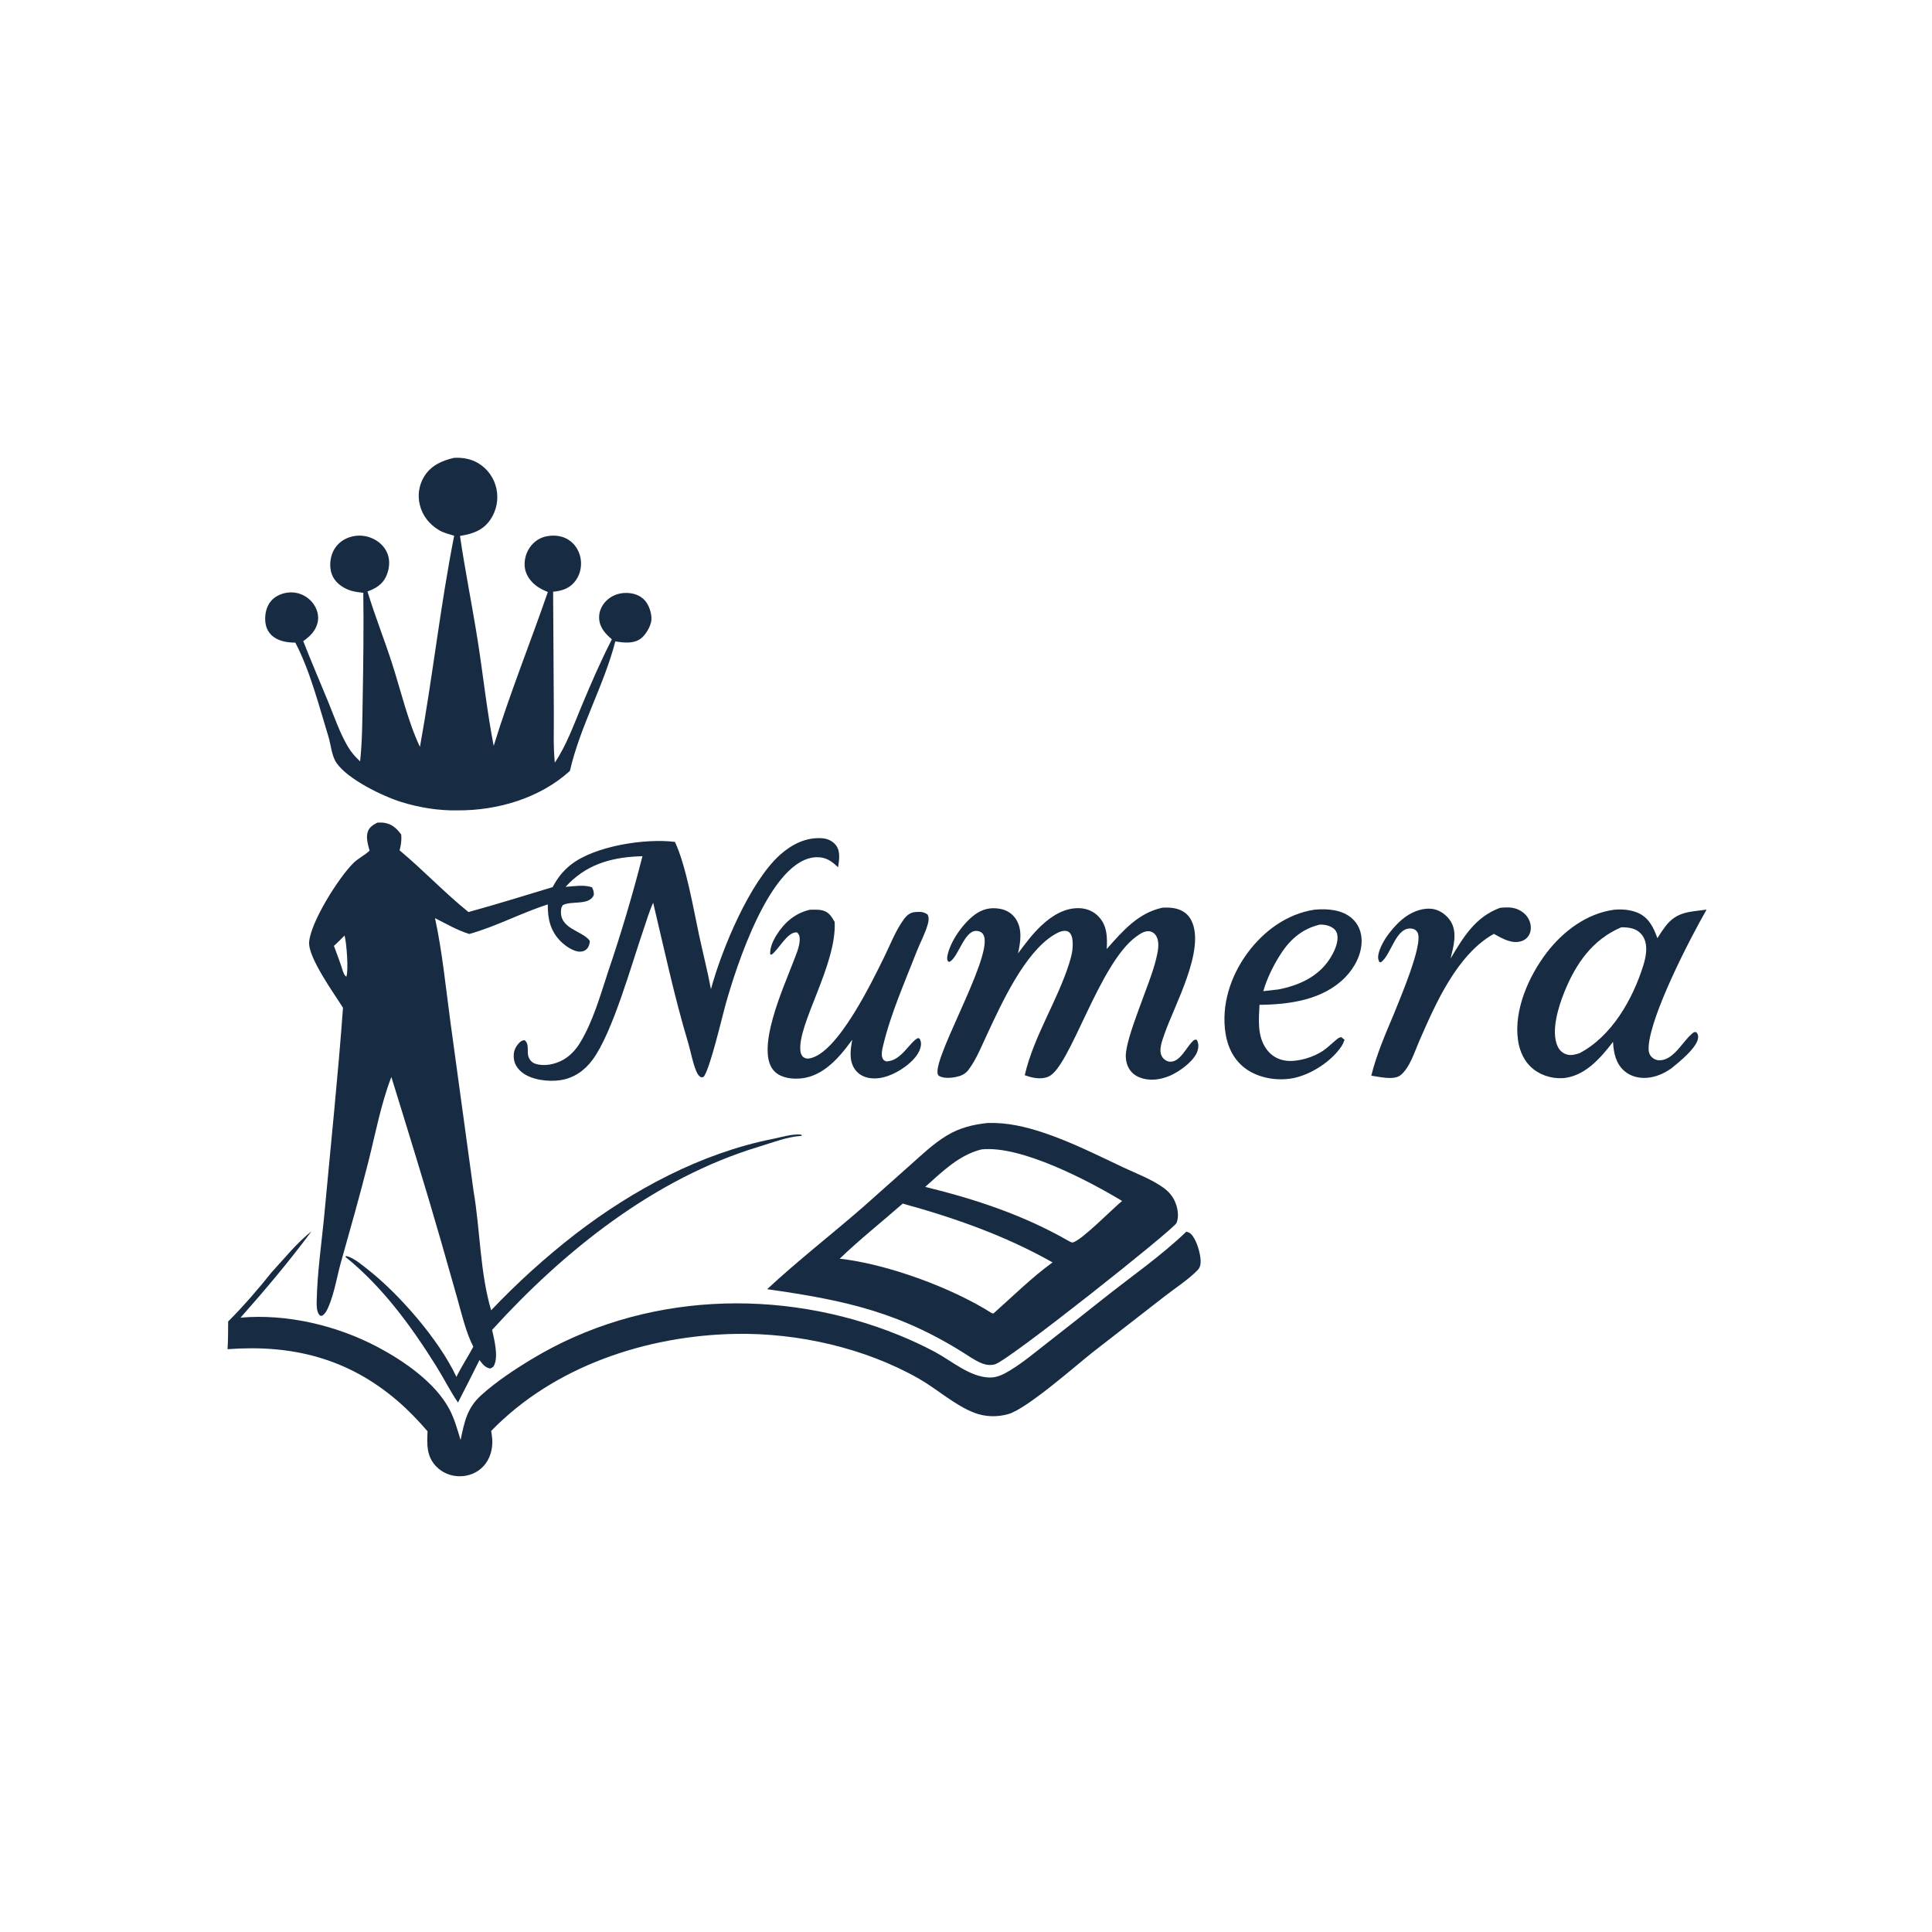 <?xml version="1.0" encoding="utf-8" ?><svg xmlns="http://www.w3.org/2000/svg" xmlns:xlink="http://www.w3.org/1999/xlink" width="1024" height="1024" viewBox="0 0 1024 1024"><path fill="#172C42" d="M199.984 436.017C201.146 435.968 202.322 435.922 203.478 436.08C207.715 436.659 210.17 439.018 212.656 442.302C212.935 445.228 212.536 447.876 211.792 450.7C224.335 461.159 235.585 473.148 248.303 483.402C263.289 479.305 278.03 474.661 292.903 470.194C295.466 465.377 298.436 461.513 302.781 458.153C315.514 448.304 342.084 444.257 357.721 446.22C363.608 458.613 367.498 481.494 370.481 495.424C372.542 505.047 375.007 514.611 376.818 524.282C382.532 503.183 397.447 467.166 413.711 452.832C419.908 447.37 427.565 443.561 436.052 444.32C438.742 444.561 441.256 445.749 442.968 447.87C445.612 451.146 444.754 455.843 444.206 459.67C440.809 456.453 437.882 454.28 432.959 454.342C408.376 454.647 389.985 513.051 384.476 532.749C382.696 539.113 376.133 567.313 372.854 570.841C372.147 570.955 371.865 571.168 371.214 570.752C369.846 569.878 369.244 568.28 368.678 566.829C366.916 562.312 366.105 557.261 364.707 552.602C357.405 528.269 352.081 503.184 346.191 478.47C344.116 482.993 342.664 488.078 341.04 492.793C334.767 511.006 324.745 547.245 314.111 561.651C309.818 567.466 304.14 571.457 296.864 572.533C290.565 573.465 281.527 572.399 276.499 568.231C274.207 566.331 272.656 563.996 272.349 561.005C272.012 557.719 272.811 555.337 275.043 552.883C275.902 551.938 276.725 551.409 278.02 551.311C280.883 553.413 278.91 557.604 280.315 560.648C281.013 562.162 282.126 563.276 283.73 563.801C288.431 565.339 294.265 564.117 298.468 561.739C302.16 559.65 305.113 556.477 307.32 552.885C314.254 541.598 318.16 527.628 322.287 515.095C329.154 494.91 335.236 474.468 340.52 453.812C339.798 453.825 339.077 453.848 338.355 453.884C323.072 454.575 310.256 458.546 299.772 470.044C304.173 469.753 309.602 468.761 313.782 470.32C314.517 471.818 314.806 472.698 314.747 474.375C312.296 480.138 302.907 477.243 298.302 479.733C297.89 480.374 297.558 480.936 297.445 481.705C295.865 492.418 308.607 493.083 312.613 498.656C312.604 500.191 312.064 501.914 310.968 503.037C310.066 503.96 308.942 504.303 307.687 504.378C304.098 504.591 299.581 501.319 297.186 498.935C291.654 493.427 290.246 486.876 290.342 479.345C276.265 483.883 262.971 491.037 248.768 495.031C242.445 493.116 236.449 489.62 230.565 486.628C234.495 504.761 236.285 523.758 238.793 542.137L251.017 631.415C254.52 651.962 254.383 674.484 260.319 694.475C274.192 679.863 289.157 666.328 305.083 653.985C335.559 630.558 371.651 611.18 409.623 603.639C414.072 602.755 420.304 600.805 424.76 601.393L424.93 602.05C424.746 602.055 424.562 602.055 424.379 602.067C417.139 602.539 409.071 605.714 402.123 607.815C347.001 624.482 299.078 662.775 260.826 704.874C261.93 709.857 264.129 718.394 262.052 723.31C261.505 724.604 261.017 724.864 259.75 725.345C257.042 724.797 255.72 722.943 254.154 720.83C250.402 728.374 246.598 735.892 242.741 743.384C238.536 737.222 235.175 730.421 231.213 724.088C217.878 702.771 202.705 682 183.018 666.119L183.586 665.749C184.275 665.939 184.461 665.969 185.078 666.208C188.401 667.494 191.669 670.291 194.455 672.456C211.425 685.641 232.752 710.121 241.908 729.786C244.596 724.292 247.995 719.192 250.864 713.792C246.906 706.068 244.665 696.303 242.323 687.977L233.758 657.889C225.365 628.707 216.371 599.824 207.431 570.817C201.959 584.964 199.015 600.742 195.319 615.431C190.796 633.403 185.737 651.127 180.727 668.961C178.612 676.491 177.346 684.763 174.374 691.995C173.535 694.036 172.62 696.136 170.73 697.396C170.031 697.338 169.696 697.502 169.22 696.899C167.852 695.164 167.802 692.168 167.839 690.057C168.116 674.294 170.573 658.145 172.028 642.417C175.363 606.359 179.158 570.258 181.8 534.147C177.202 526.728 163.049 507.365 163.86 499.098C164.92 488.289 179.413 465.258 187.317 457.424C189.68 455.083 192.884 453.52 195.421 451.286L195.88 450.876C195.076 447.728 193.842 443.986 194.941 440.793C195.785 438.343 197.828 437.18 199.984 436.017ZM176.99 501.328C178.599 505.765 180.387 510.234 181.733 514.752C182.235 515.825 182.497 517.109 183.584 517.622C184.811 514.247 183.681 499.598 182.63 495.851C180.776 497.692 178.959 499.611 176.99 501.328Z"/><path fill="#172C42" d="M523.343 595.212C533.635 594.852 543.313 597.11 553.035 600.338C567.519 605.147 581.399 612.17 595.184 618.656C602.094 621.907 610.185 624.938 616.418 629.361C619.026 631.212 621.148 633.453 622.527 636.361C624.134 639.747 625.093 644.604 623.596 648.184C622.201 651.518 534.696 721.061 527.377 723.102C522.567 724.442 518.591 721.896 514.624 719.544C478.443 695.844 448.853 689.266 406.601 683.3C423.03 667.999 440.699 654.37 457.589 639.63L482.373 617.573C488.566 612.071 494.766 606.113 501.881 601.823C508.61 597.766 515.604 596.06 523.343 595.212ZM445.06 667.121C470.316 669.99 504.406 682.474 525.75 696.049L526.622 696.106C536.813 687.057 546.837 677.096 557.874 669.094C532.884 654.967 506.06 645.526 478.468 637.925C467.414 647.626 455.649 656.951 445.06 667.121ZM490.376 629.063C517.042 635.618 542.461 643.98 566.376 657.724C567.122 658.067 568.014 658.735 568.827 658.474C573.788 656.883 589.492 640.858 594.727 636.525C576.812 625.726 541.085 606.985 520.249 609.207C508.285 612.122 499.333 621.133 490.376 629.063Z"/><path fill="#172C42" d="M240.583 242.673C245.107 242.406 249.586 243.173 253.522 245.516C258.486 248.52 261.972 253.458 263.141 259.141C264.32 264.803 263.14 270.702 259.874 275.475C255.906 281.222 250.354 283.012 243.812 284.054C246.541 302.762 250.356 321.371 253.28 340.067C256.158 358.463 258.103 377.053 261.667 395.334C270.119 367.802 280.978 340.983 290.371 313.757C288.501 313.024 286.676 312.139 285.001 311.022C281.764 308.863 279.029 305.433 278.287 301.553C277.561 297.763 278.522 293.545 280.677 290.362C282.903 287.074 286.121 284.848 290.042 284.179C294.357 283.444 298.752 284.056 302.293 286.772C305.414 289.165 307.373 292.887 307.846 296.767C308.366 301.029 307.198 305.368 304.373 308.634C301.375 312.1 297.571 313.21 293.164 313.617L293.541 376.426C293.655 385.612 293.134 395.081 294.063 404.217C300.291 394.94 304.065 384.237 308.359 373.983C313.344 362.08 318.395 350.343 324.302 338.86C320.782 335.834 317.829 332.658 317.553 327.76C317.358 324.299 318.821 321.007 321.225 318.562C324.019 315.722 327.808 314.272 331.766 314.257C335.455 314.243 339.203 315.383 341.736 318.178C344.057 320.739 345.595 325.404 345.232 328.844C344.894 332.04 342.127 336.63 339.588 338.499C335.745 341.327 330.551 340.67 326.135 339.946C320.116 363.29 307.517 384.853 302.053 408.618C286.142 423.058 263.672 429.669 242.473 429.513C232.556 429.716 222.258 428.043 212.798 425.113C202.8 422.016 184.362 413.047 178.387 404.411C175.733 400.574 175.418 394.774 174.05 390.329C169.079 374.184 164.366 355.571 156.533 340.606C151.971 340.578 147.043 339.813 143.677 336.421C141.176 333.901 140.39 330.5 140.568 327.043C140.764 323.243 142.1 319.573 145.109 317.111C147.995 314.749 152.115 313.681 155.801 314.048C159.692 314.46 163.254 316.421 165.683 319.489C167.76 322.084 168.977 325.553 168.526 328.89C167.855 333.858 164.593 337.053 160.734 339.822C164.886 350.497 169.469 361.062 173.819 371.663C177.077 379.603 179.992 388.216 184.318 395.624C186.156 398.772 188.228 401.079 190.87 403.539C192.101 391.88 192.042 380.204 192.259 368.501C192.595 350.375 192.799 332.335 192.554 314.204C190.567 313.949 188.484 313.754 186.55 313.222C182.534 312.118 178.455 309.526 176.489 305.762C174.604 302.154 174.649 297.406 176.003 293.629C177.333 289.915 179.977 287.087 183.544 285.415C187.752 283.475 192.579 283.377 196.862 285.144C200.602 286.671 203.81 289.508 205.322 293.306C206.899 297.269 206.384 301.772 204.615 305.584C202.646 309.828 199.016 311.965 194.78 313.494C198.699 326.417 203.748 339.006 207.88 351.869C212.398 365.93 216.334 382.774 222.582 395.864C229.327 358.703 233.392 320.987 240.723 283.949C237.988 283.101 235.172 282.473 232.686 280.992C227.643 277.988 223.864 273.304 222.495 267.546C221.231 262.406 222.085 256.974 224.866 252.469C228.533 246.642 234.164 244.201 240.583 242.673Z"/><path fill="#172C42" d="M628.754 652.832C629.693 653.027 630.42 653.287 631.143 653.956C634.124 656.715 636.29 664.29 636.364 668.293C636.398 670.165 636.07 671.864 634.722 673.236C629.702 678.347 623.139 682.526 617.479 686.927L579.074 716.785C570.246 723.758 544.447 746.569 534.51 749.464C528.647 751.173 522.162 751.016 516.46 748.823C505.93 744.773 496.729 736.224 486.882 730.636C458.264 714.396 422.884 706.429 390.12 706.986C342.986 707.788 293.692 724.024 260.337 758.434C260.572 759.914 260.808 761.403 260.901 762.901C261.216 767.964 259.799 773.214 256.337 777.019C253.102 780.574 248.511 782.436 243.732 782.451C238.975 782.465 234.39 780.623 231.105 777.153C225.954 771.711 226.32 765.558 226.609 758.616C221.706 752.925 216.565 747.54 210.867 742.634C184.424 719.87 154.778 712.544 120.606 715.1C120.933 710.217 120.876 705.293 120.929 700.4C128.424 692.998 137.36 682.683 143.917 674.398C150.696 667.059 157.248 658.808 165.103 652.603C153.394 668.403 140.529 683.675 127.479 698.385C152.1 696.227 178.593 702.508 200.34 714.051C214.108 721.359 230.715 732.797 238.203 746.951C240.914 752.076 242.447 757.714 244.123 763.235C246.125 753.741 247.496 746.282 255.083 739.451C263.118 732.216 272.71 725.872 281.958 720.291C340.38 685.034 413.597 682.158 476.315 707.592C482.858 710.243 489.261 713.226 495.499 716.531C504.419 721.313 513.974 729.832 524.442 730.121C528.586 730.235 532.148 728.298 535.593 726.191C542.278 722.102 548.424 716.934 554.6 712.126C564.721 704.239 574.798 696.296 584.828 688.294C599.553 676.603 615.166 665.852 628.754 652.832Z"/><path fill="#172C42" d="M855.444 482.19C859.678 481.726 864.971 482.217 868.786 484.13C874.244 486.868 876.494 491.847 878.458 497.27C879.794 495.043 881.255 492.893 882.832 490.829C888.782 483.062 895.769 483.318 904.525 482.127C895.538 497.749 874.853 537.933 873.818 554.673C873.695 556.662 873.881 558.616 875.304 560.126C876.359 561.243 877.868 561.968 879.408 561.984C886.961 562.063 891.53 552.443 896.515 548.144C897.545 547.257 897.622 546.926 899.015 547.023C899.778 548.009 900.056 548.355 900.054 549.681C900.044 554.928 889.641 563.2 885.864 566.241C882.066 568.927 877.756 570.848 873.081 571.249C868.75 571.621 864.319 570.56 860.988 567.677C856.365 563.675 855.255 558.011 854.933 552.21C848.724 560.289 840.91 569.451 830.247 571.207C824.286 572.189 817.661 570.499 812.89 566.797C807.923 562.944 805.362 557.178 804.534 551.068C802.375 535.135 810.331 517.285 819.813 504.897C828.489 493.564 841.029 484.14 855.444 482.19ZM837.139 558.229C854.241 549.309 865.414 529.59 870.969 511.736C872.392 507.164 873.502 501.583 871.262 497.098C870.041 494.654 867.841 492.908 865.228 492.151C863.263 491.582 861.307 491.45 859.276 491.497C843.897 498.065 835.049 510.998 828.983 526.199C825.953 533.795 821.946 546.603 825.569 554.561C826.443 556.481 827.903 557.97 829.896 558.714C832.434 559.662 834.649 558.976 837.139 558.229Z"/><path fill="#172C42" d="M616.081 481.099C618.714 480.909 621.588 481.046 624.126 481.803C627.431 482.79 630.014 484.905 631.529 488.019C639.029 503.442 622.307 533.099 617.127 548.235C615.966 551.628 613.852 556.776 615.962 560.142C616.837 561.538 618.499 562.648 620.157 562.716C625.577 562.941 628.784 554.993 632.204 551.846C633.048 551.07 633.083 550.991 634.261 551.075C634.358 551.247 634.468 551.411 634.552 551.59C635.385 553.36 635.276 555.417 634.638 557.234C632.799 562.467 625.075 568.03 620.073 570.164C614.859 572.387 608.91 573.177 603.584 570.869C599.112 568.93 596.861 564.925 596.694 560.156C596.339 550.049 609.563 521.67 612.675 508.647C613.544 505.007 614.774 500.241 613.135 496.687C612.474 495.252 611.512 494.303 609.995 493.78C607.246 492.832 604.248 494.935 602.158 496.46C582.416 510.855 567.259 565.438 555.85 570.564C551.818 572.375 547.094 571.348 543.141 569.862C547.884 549.297 560.299 530.795 566.696 510.618C567.989 506.495 568.905 502.731 568.45 498.372C568.281 496.746 567.741 494.646 566.198 493.79C563.92 492.527 560.515 494.315 558.582 495.502C543.02 505.054 531.026 531.487 523.424 547.708C520.483 553.983 517.58 561.293 513.45 566.868C512.264 568.47 510.859 569.553 508.963 570.195C505.922 571.223 500.681 571.987 497.752 570.283C490.944 566.321 525.915 508.552 521.554 496.206C521.125 494.99 520.479 494.225 519.283 493.762C511.328 490.68 508.337 507.645 503.079 509.867L502.255 509.27C502.059 508.529 501.938 507.882 502.06 507.113C503.291 499.364 510.435 489.322 516.721 484.741C520.712 481.834 524.941 480.819 529.837 481.649C533.334 482.242 536.437 484.046 538.399 487.041C542.012 492.561 540.903 499.273 539.572 505.314C543.376 500.21 547.198 495.047 551.846 490.669C557.457 485.383 564.486 480.908 572.517 481.375C576.505 481.608 580.15 483.282 582.762 486.332C586.893 491.154 586.905 497.009 586.585 502.986C595.004 493.508 603.169 483.906 616.081 481.099Z"/><path fill="#172C42" d="M429.164 482.197C431.414 482.138 433.887 481.984 436.078 482.569C439.424 483.462 440.756 485.871 442.391 488.637C443.535 511.498 422.338 543.271 424.271 557.317C424.429 558.464 424.989 559.791 425.989 560.425C427.054 561.099 427.999 561.179 429.226 560.948C444.025 558.163 462.259 520.16 468.514 507.505C471.798 500.862 474.773 492.956 479.216 487.031C480.731 485.012 482.452 483.638 485.035 483.414C487.55 483.195 489.754 483.185 491.728 484.818C492.409 486.579 492.278 487.835 491.804 489.624C490.465 494.675 487.732 499.522 485.836 504.399C479.449 520.83 471.93 537.636 467.926 554.828C467.529 556.415 467.067 558.818 467.595 560.42C468.053 561.811 468.368 561.908 469.587 562.542C477.787 562.621 482.236 551.878 486.706 550.157L487.48 550.611C488.048 551.841 488.279 552.663 488.104 554.029C487.492 558.804 483.224 562.847 479.502 565.544C474.179 569.4 467.052 572.586 460.376 571.294C457.344 570.707 454.681 569.139 452.958 566.545C449.887 561.922 450.772 556.208 451.725 551.08C450.548 552.702 449.338 554.301 448.098 555.876C442.11 563.387 434.443 570.69 424.379 571.594C419.758 572.009 414.349 571.412 410.79 568.136C399.487 557.733 415.649 522.679 420.045 510.857C421.54 506.836 424.12 501.572 423.846 497.26C423.761 495.926 423.431 495.108 422.444 494.181C417.312 493.658 412.777 503.372 408.842 506.058L408.213 505.764C408.037 502.191 409.757 498.489 411.621 495.524C415.779 488.908 421.455 484.005 429.164 482.197Z"/><path fill="#172C42" d="M696.599 482.166C696.742 482.15 696.885 482.131 697.029 482.119C703.729 481.559 711.392 482.126 716.632 486.803C719.967 489.779 721.579 493.855 721.686 498.281C721.864 505.655 717.981 512.922 712.904 518.088C701.206 529.993 683.449 532.428 667.561 532.577C667.174 540.507 666.304 549.081 671.183 555.958C673.709 559.517 677.282 561.625 681.599 562.181C687.711 562.968 696.108 560.407 701.196 556.96C703.726 555.245 705.983 552.929 708.372 551C709.283 550.264 709.646 549.916 710.87 549.692L712.653 551.093C712.215 552.296 711.738 553.449 711.031 554.524C705.752 562.557 694.652 569.703 685.241 571.472C677.036 573.014 667.424 571.488 660.542 566.641C654.176 562.157 650.748 555.31 649.56 547.768C647.183 532.679 652.241 517.27 661.163 505.15C669.763 493.465 682.067 484.401 696.599 482.166ZM669.574 525.329C672.258 525.038 674.941 524.732 677.622 524.412C688.239 522.34 698.408 517.858 704.575 508.554C706.952 504.968 709.788 499.342 708.688 494.996C708.265 493.325 707.176 492.185 705.707 491.387C703.754 490.327 701.729 490.021 699.54 490.046C689.551 492.482 683.125 498.492 677.858 507.129C674.449 512.72 671.374 519.018 669.574 525.329Z"/><path fill="#172C42" d="M795.087 481.158C798.12 480.839 801.333 480.728 804.204 481.889C807.123 483.07 809.526 485.186 810.686 488.154C811.551 490.366 811.659 492.917 810.66 495.107C809.832 496.88 808.299 498.225 806.433 498.816C801.264 500.502 796.125 497.359 791.771 494.964C772.169 505.987 760.864 532.021 752.217 551.833C749.751 557.482 747.2 565.976 742.286 569.883C738.731 572.711 731.041 570.72 726.81 570.126C729.475 559.287 734.232 548.181 738.584 537.902C741.569 530.256 754.591 500.408 751.326 494.235C750.749 493.145 749.757 492.462 748.549 492.239C739.871 490.633 737.525 505.968 731.937 510.033L731.101 509.888C730.405 508.488 730.272 507.52 730.56 506.003C731.905 498.921 739.398 489.763 745.252 485.718C749.441 482.824 754.984 480.822 760.112 481.91C763.692 482.67 767.09 485.36 768.977 488.45C772.542 494.288 770.344 501.954 768.811 508.09C775.665 496.605 781.959 485.971 795.087 481.158Z"/></svg>